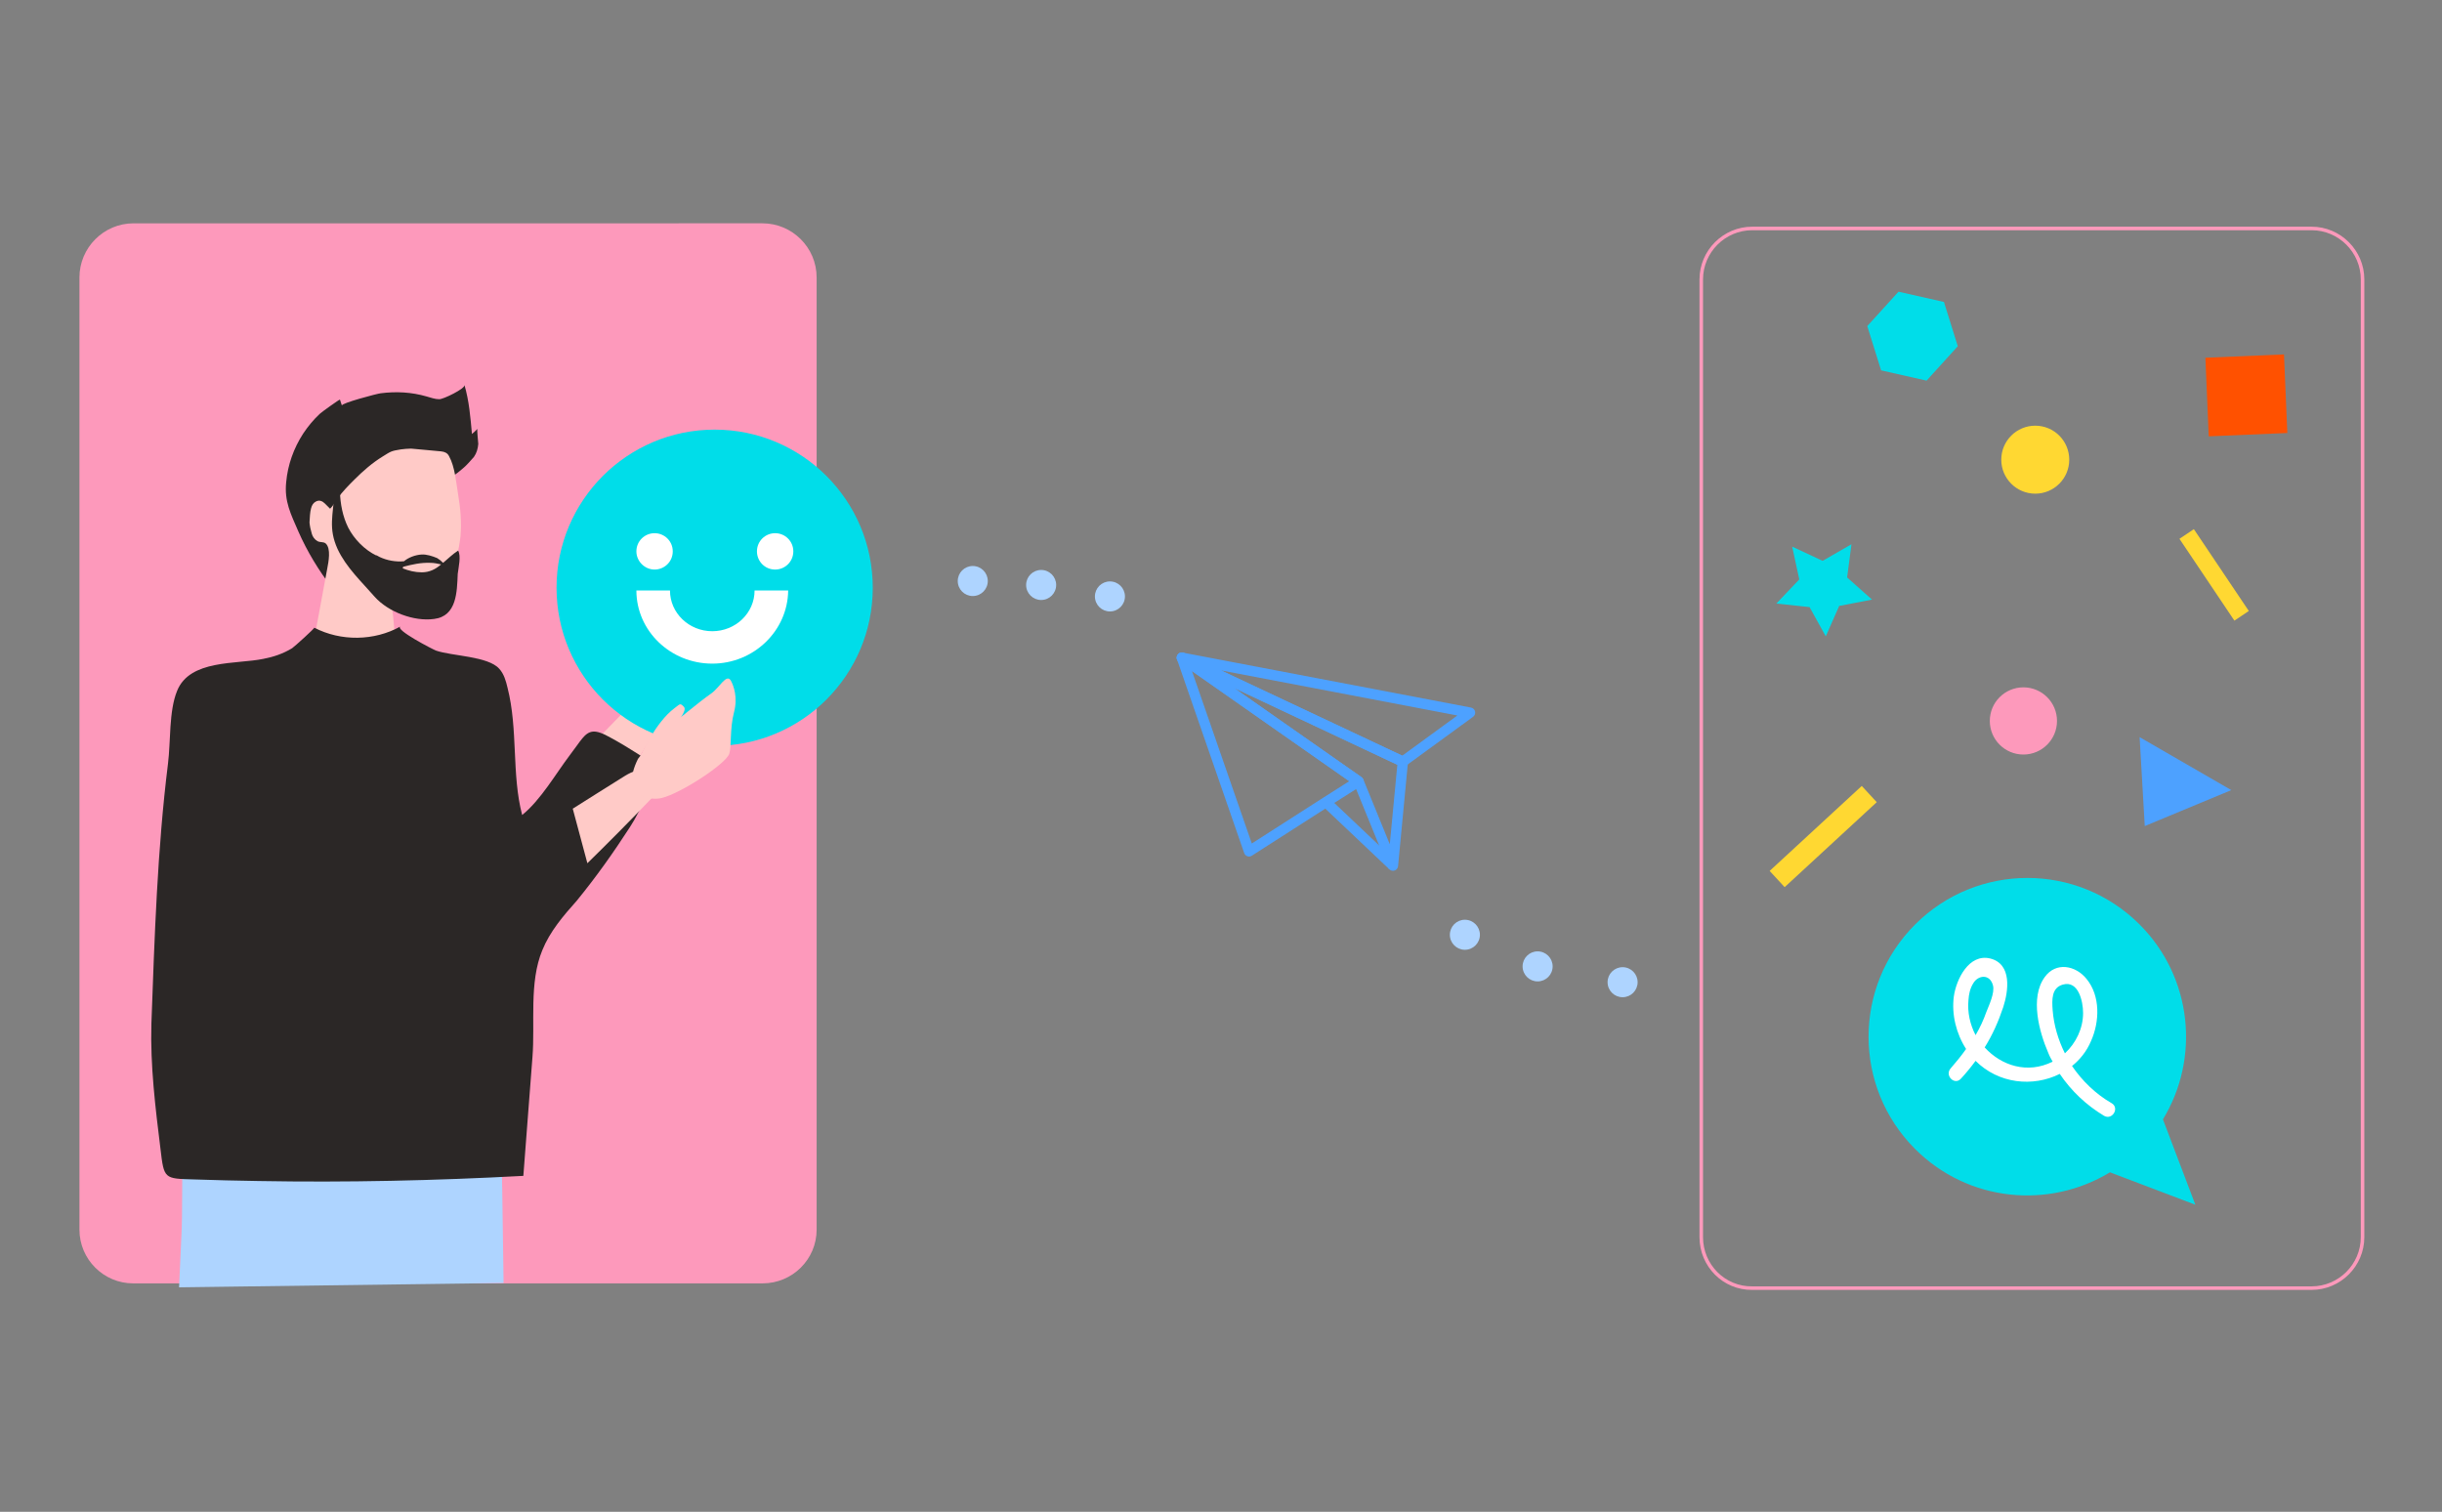 <?xml version="1.0" encoding="utf-8"?>
<!-- Generator: Adobe Illustrator 19.0.0, SVG Export Plug-In . SVG Version: 6.00 Build 0)  -->
<svg version="1.1" id="Layer_1" xmlns="http://www.w3.org/2000/svg" xmlns:xlink="http://www.w3.org/1999/xlink" x="0px" y="0px"
	 viewBox="-170 89.5 617.8 382.5" style="enable-background:new -170 89.5 617.8 382.5;" xml:space="preserve">
<rect x="-170" y="89.5" width="617.8" height="382.5" fill="#808080" stroke="none"/>
<style type="text/css">
	.st0{fill:none;stroke:#FD99BB;stroke-width:0.895;stroke-miterlimit:10;}
	.st1{fill:#FD99BB;}
	.st2{fill:#00DDE9;}
	.st3{fill:#FFFFFF;}
	.st4{fill:#2B2726;}
	.st5{fill:#FFCAC7;}
	.st6{fill:#AED4FF;}
	.st7{fill-rule:evenodd;clip-rule:evenodd;fill:#00DDE9;}
	.st8{fill-rule:evenodd;clip-rule:evenodd;fill:#FFFFFF;}
	.st9{fill:#FF5100;}
	.st10{fill:#4DA1FF;}
	.st11{fill:none;stroke:#FFD832;stroke-width:5.591;stroke-miterlimit:10;}
	.st12{fill:none;stroke:#FFD832;stroke-width:4.388;stroke-miterlimit:10;}
	.st13{fill:#FFD832;}
	.st14{fill:none;stroke:#4DA1FF;stroke-width:2.612;stroke-linejoin:round;stroke-miterlimit:10;}
</style>
<g>
	<g>
		<path class="st0" d="M260.4,402.5V160.2c0-7.1,5.8-12.9,12.9-12.9h141.5c7.1,0,12.9,5.8,12.9,12.9v242.3c0,7.1-5.8,12.9-12.9,12.9
			H273.3C266.2,415.5,260.4,409.7,260.4,402.5z"/>
	</g>
	<g>
		<path class="st1" d="M-149.9,400.6V159.7c0-7.5,6.1-13.7,13.7-13.7H22.9c7.5,0,13.7,6.1,13.7,13.7v240.9c0,7.5-6.1,13.6-13.7,13.6
			h-159.2C-143.8,414.2-149.9,408.1-149.9,400.6z"/>
	</g>
	<g>
		<path class="st2" d="M314.5,380.2c-15.7-15.7-15.7-41.1,0-56.8s41.1-15.7,56.8,0c13.4,13.4,15.3,33.9,5.9,49.3l8.2,21.6l-21.6-8.2
			C348.3,395.5,327.9,393.6,314.5,380.2z"/>
		<path class="st3" d="M364.2,368.6c-4-2.3-7.4-5.6-10-9.4c2-1.6,3.7-3.7,4.8-6.3c2.2-4.9,2.4-11.4-1.1-15.7
			c-2.8-3.5-7.8-4.4-10.6-0.5c-3.8,5.2-1.4,13.9,0.9,19.2c0.3,0.8,0.7,1.5,1.1,2.2c-6.4,3.2-13,1-17.2-3.6c2-3.2,3.5-6.6,4.7-10.2
			c1.3-4,2.3-10.9-3.3-12.3c-5.4-1.3-8.6,5.3-9.2,9.6c-0.6,4.6,0.6,9.4,3.1,13.3c-1.2,1.7-2.5,3.3-3.9,4.9c-1.6,1.8,1,4.4,2.6,2.6
			c1.3-1.4,2.6-3,3.7-4.5c5.8,5.8,14.5,6.7,21.3,3.3c2.9,4.3,6.7,7.9,11.2,10.6C364.4,373,366.3,369.8,364.2,368.6z M328,342.5
			c0.1-1.5,0.4-2.9,1.2-4.2c1.2-2.1,4.2-2.5,5,0.5c0.5,1.9-1,5-1.7,6.8c-0.7,2-1.6,3.9-2.7,5.8C328.4,348.7,327.7,345.6,328,342.5z
			 M351.9,338.6c3.9-1.1,5.1,4.2,5.1,7.2c0,3.9-1.8,7.6-4.6,10.2c-1.7-3.4-2.8-7.1-3.1-10.9C349.1,342.4,349,339.4,351.9,338.6z"/>
	</g>
	<g>
		<g>
			<path class="st4" d="M-53,208.1c-0.8,0.7-1.7,1.4-2.5,1.9c-0.1,0.1-2.6-0.3-3.3,0c-1.4,0.5-2.8,1.5-4,2.4
				c-5,3.5-11.1,7.2-14.8,12c-1.6,2.1-3.5,4-5,6.2c-0.6,0.9-4.2,6.6-3.4,7.6c-3.4-4.4-6.3-9.2-8.5-14.2c-1.9-4.4-3.6-7.6-3.1-12.5
				c0.4-4.4,1.9-8.6,4.3-12.3c1.2-1.8,2.6-3.5,4.2-5c0.4-0.4,5-3.7,5.1-3.6c0.2,0.5,0.3,1,0.5,1.5c-0.2-0.6,8.9-3,9.8-3.1
				c3.9-0.5,7.8-0.3,11.6,0.8c1.1,0.3,2.1,0.7,3.2,0.7c0.9,0.1,6.7-2.7,6.4-3.6c1.2,4.1,1.5,8.1,1.9,12.4c0.5-0.4,0.9-0.8,1.4-1.3
				c-0.2,0.2,0.2,3.3,0.2,3.8c-0.1,1.2-0.4,2.3-1.1,3.3C-50.9,206-51.9,207.2-53,208.1z"/>
			<g>
				<polygon class="st5" points="-66.5,251.5 -69.3,252.5 -72.9,250.1 				"/>
				<polygon class="st5" points="-86.9,249.8 -91.8,250.4 -83.7,252.6 -84.7,249.3 				"/>
				<g>
					<g>
						<g>
							<path class="st5" d="M-91.3,218.1c0.2-0.8,0.6-1.4,1.2-1.7c0.9-0.5,1.7-0.1,2.3,0.5c0.4,0.4,0.8,0.8,1.3,1.3
								c0.3-0.3,0.5-0.5,0.7-0.8c0.4-0.6,0.8-1.2,1.2-1.8c1.3-1.8,2.8-3.3,4.3-4.8c2.2-2.2,4.5-4.2,7.1-5.8c2.1-1.3,2.1-1.4,4.6-1.8
								c0.9-0.1,1.7-0.2,2.6-0.2c2.6,0.2,5.1,0.5,7.6,0.7c0.9,0.1,1.6,0.4,2,1.2c1.5,2.7,1.8,6.7,2.3,9.7c0.6,3.5,0.9,7.1,0.6,10.6
								c-0.2,1.7-0.5,3.4-0.9,5c-0.5,1.7-1.3,3.3-1.7,4.9c-0.3,1.3-0.3,2.4-1,3.7c-0.7,1.3-1.7,2.5-3.1,3.3
								c-1.6,0.9-3.6,1.2-5.5,0.9c-1.9-0.3-3.5-1.4-5.3-1.9c-0.2,0.8,0.1,2.2,0.3,3.1c0.2,1,0.5,5.7,0.7,6.7
								c0.1,0.6,0.3,1.2,0.4,1.8c-3.2,0.7-6.4,1.1-9.7,0.9c-3-0.2-5.8-1.1-8.7-1.8c-0.5-0.1-0.9-0.2-1.3-0.5
								c-0.9-0.7-0.8-2.2-0.6-3.4c0.9-4.9,1.8-9.8,2.7-14.6c0.3-1.6,1-5-0.4-6.3c-0.6-0.5-1.4-0.2-2.1-0.6c-0.7-0.4-1.2-1.1-1.4-1.8
								c-0.3-1-0.5-1.9-0.6-2.9C-91.6,220.3-91.6,219.2-91.3,218.1z"/>
						</g>
					</g>
				</g>
			</g>
		</g>
		<path class="st6" d="M-124.7,415.2c0.2-4.4,0.4-8.7,0.6-13.1c0.6-12.5-0.9-28.1,3.6-39.6c3.2-8.3,7-14.8,14.6-16.7
			c1.4-0.3,14.3-2.8,14.2,0.3c0.1-2.4,0.2-4.8,0.3-7.2c7.9,0.2,15.8,0.4,23.7,0.7c7.2,0.2,16.4-2.4,21.3,6.2
			c4.4,7.9,2.8,22.9,3.2,32c0.1,2.9,0.4,19.3,0.6,36.3"/>
		<g>
			<g>
				<g>
					<path class="st5" d="M-40.4,327.2c0,0,9.2-6.9,37.7-55.5c1.2-2-1.9-9.8-8.4-3.2c-38.9,39.6-35.9,42.1-40.5,47.2
						C-56,320.8-52.5,333.5-40.4,327.2z"/>
				</g>
			</g>
			<g>
				<g>
					<g>
						<path class="st5" d="M-9.7,262.4c0.5-3.3,2-6.7,3.1-9c3.6-7.2,12-10.5,19.6-11.8c1-0.2,2.2-0.2,2.8,0.6c0.4,0.6,0.3,1.3,0,2
							c-0.3,0.6-0.8,1.1-1.2,1.7c-1.1,1.3-1.9,3-2.2,4.7c-0.3,1.6,0.6,2.4,0.8,3.9c0.3,2.1-1.2,3.9-2.4,5.5
							c-3.1,4-7.1,8.5-11.7,10.8c-2.6,1.3-6.5,1.3-8.1-1.5C-10.1,267.3-10.2,264.9-9.7,262.4z"/>
					</g>
				</g>
			</g>
		</g>
		<path class="st4" d="M-20,274.6c-2.1,0.2-3.1,2.4-5.8,5.9c-3.7,4.9-7.4,11.4-12.1,15.2c-2.7-10.3-1-21.6-3.7-32.2
			c-0.4-1.7-0.9-3.5-2.1-4.8c-2.8-3.2-12-3.2-16-4.6c-0.8-0.3-10.5-5.3-9-6.1c-6.6,3.7-15.1,3.8-21.8,0.3c0.2,0.1-5,4.8-5.6,5.2
			c-2.3,1.4-4.7,2.2-7.3,2.7c-6.8,1.4-18.6,0.1-21.8,8.1c-2.1,5.1-1.6,12.9-2.3,18.4c-2.7,21.7-3.4,43.8-4.2,65.8
			c-0.3,10.6,1,21.2,2.3,31.7c0.9,7.6,0.9,7.5,8.5,7.7c5.4,0.2,10.8,0.3,16.3,0.4c22.3,0.4,44.7-0.1,67-1.3c0.8-10,1.5-20,2.3-30
			c0.7-8.7-0.9-18.9,2.5-27.1c1.9-4.7,5.3-8.7,8.7-12.5c4.9-6,9.3-12.2,13.5-18.7c2.9-4.4,4.9-10.5,8.6-14.2
			c-4.4-2.8-8.8-5.8-13.4-8.3C-17.5,275-18.9,274.5-20,274.6z"/>
		<g>
			<circle class="st7" cx="10.8" cy="238.2" r="40"/>
			<g>
				<path class="st8" d="M10.2,257.4c-10.6,0-19.2-8.3-19.2-18.5h8.5c0,5.7,4.8,10.3,10.7,10.3c5.9,0,10.7-4.6,10.7-10.3h8.5
					C29.3,249.1,20.7,257.4,10.2,257.4"/>
				<path class="st8" d="M0.2,229c0,2.6-2.1,4.6-4.6,4.6S-9,231.5-9,229c0-2.6,2.1-4.6,4.6-4.6S0.2,226.4,0.2,229"/>
				<path class="st8" d="M30.7,229c0,2.6-2.1,4.6-4.6,4.6c-2.6,0-4.6-2.1-4.6-4.6c0-2.6,2.1-4.6,4.6-4.6
					C28.6,224.4,30.7,226.4,30.7,229"/>
			</g>
		</g>
		<g>
			<g>
				<g>
					<path class="st5" d="M-7.8,280.5c0,0,3.6-8.2,8.4-11.8c1.5-1.1,1.4-1.4,2.4-0.4c1,1-1.7,3.7-3,6.4
						C-1.4,277.4-5.5,285.3-7.8,280.5z"/>
				</g>
			</g>
			<g>
				<g>
					<g>
						<path class="st5" d="M-21.4,307.9c4.9-4.8,10.5-10.4,16.8-17c1.6-1.7,0.5-9.9-7.3-5.1c-4.9,3.1-9.3,5.8-13.2,8.3"/>
					</g>
				</g>
				<g>
					<g>
						<g>
							<path class="st5" d="M-8.6,281.5c0,0,3.7-4.9,5.7-6.5c4.6-3.5,9.6-7.8,12.9-10.1c2-1.4,3.8-5.1,4.9-3.2
								c0.7,1.3,1.8,4.2,0.8,8c-1.1,4.1-0.6,8.8-1.2,10.5c-0.9,2.6-12.2,10-17.1,11.2C-5.3,292.1-13.4,291.2-8.6,281.5z"/>
						</g>
					</g>
				</g>
			</g>
		</g>
		<path class="st4" d="M-54.1,228.8c-1.4,0.9-2.6,2.1-3.8,3.1c-0.5-0.5-1-0.9-1.5-1.2c-1.2-0.5-2.7-1-4-0.9
			c-1.5,0.1-3.2,0.7-4.4,1.7c-2.1,0.2-4.3-0.2-6.2-1.1c-0.3-0.2-0.6-0.3-0.9-0.5l0.2,0.2c-3.1-1.5-5.7-4.2-7.2-7.1
			c-1.4-2.8-2-6-2.1-9.1c-0.5,0-1,0.1-1.4,0.2c-0.3,5.7-1.6,9,0.8,14.3c2.2,4.7,6.1,8.3,9.4,12.1c3.4,3.8,9.9,6.3,15,5.6
			c5.8-0.7,5.8-6.9,6-11.4C-54,233-53.3,230.2-54.1,228.8z M-63.3,234.3c-1.7,0-3.3-0.4-4.8-1c0-0.1,0-0.2,0.1-0.4
			c2.3-0.6,4.5-1.1,6.9-1c0.9,0,1.8,0.2,2.7,0.4C-59.8,233.5-61.3,234.3-63.3,234.3z"/>
	</g>
	<g>
		
			<rect x="388.4" y="179.6" transform="matrix(0.999 -4.231728e-002 4.231728e-002 0.999 -7.667 17.027)" class="st9" width="19.9" height="19.9"/>
		<circle class="st1" cx="341.9" cy="271.9" r="8.5"/>
		<polygon class="st10" points="394.5,289.4 371.3,276 372.6,298.5 		"/>
		<polygon class="st2" points="291.9,250.5 295.3,242.8 303.6,241.2 297.3,235.6 298.4,227.2 291.1,231.4 283.4,227.8 285.2,236.1 
			279.4,242.2 287.8,243.1 		"/>
		<polygon class="st2" points="302.4,172 310.3,163.3 321.8,165.9 325.3,177.1 317.4,185.8 305.9,183.2 		"/>
		<line class="st11" x1="279.6" y1="311.9" x2="302.9" y2="290.4"/>
		<line class="st12" x1="397.1" y1="245.3" x2="383.2" y2="224.6"/>
		<circle class="st13" cx="344.9" cy="205.8" r="8.6"/>
	</g>
	<g>
		<polygon class="st14" points="173.7,287.2 165.5,292.4 146,304.9 129,255.9 		"/>
		<polygon class="st14" points="201.9,269.8 184.9,282.2 129,255.9 		"/>
		<polygon class="st14" points="184.9,282.2 182.4,308.5 173.7,287.2 129,255.9 		"/>
		<line class="st14" x1="182.4" y1="308.5" x2="165.4" y2="292.4"/>
	</g>
	<g>
		<g>
			<circle class="st6" cx="200.6" cy="326" r="3.8"/>
			<circle class="st6" cx="219" cy="334" r="3.8"/>
			<circle class="st6" cx="240.5" cy="338" r="3.8"/>
		</g>
	</g>
	<g>
		<g>
			<circle class="st6" cx="76.1" cy="236.5" r="3.8"/>
			<circle class="st6" cx="110.8" cy="240.4" r="3.8"/>
			<circle class="st6" cx="93.4" cy="237.5" r="3.8"/>
		</g>
	</g>
</g>
</svg>
